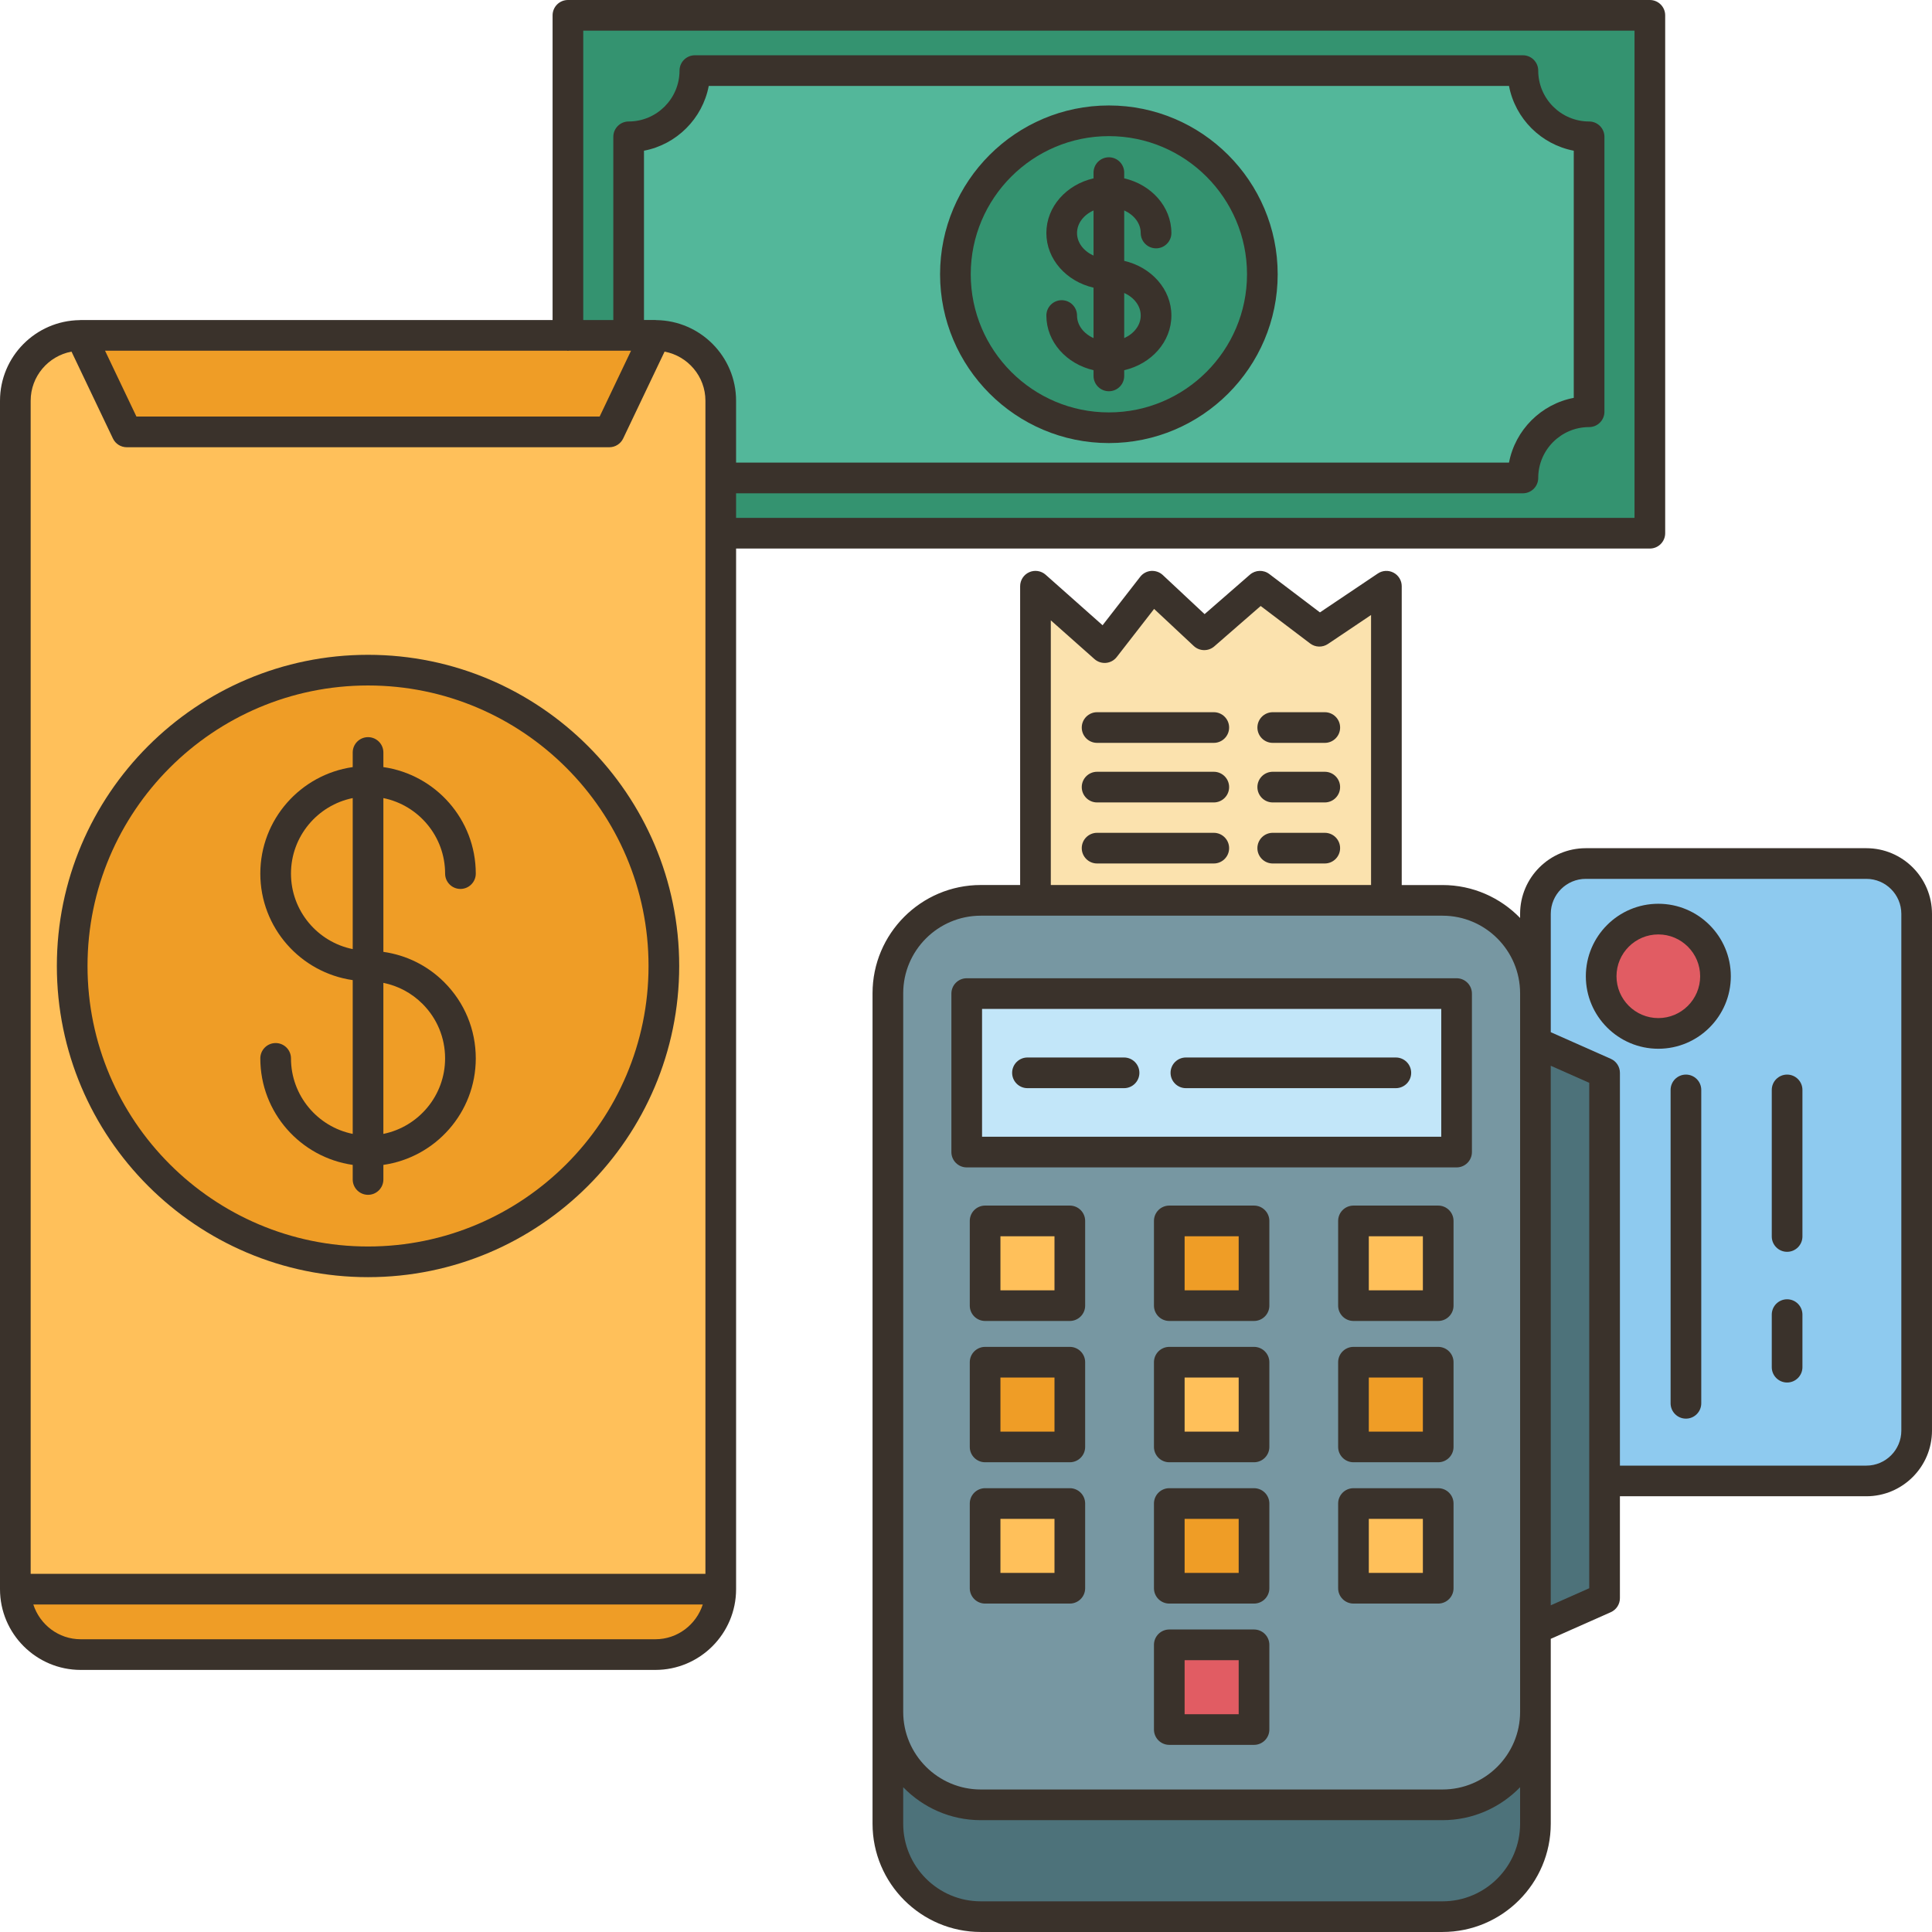 <?xml version="1.0" encoding="UTF-8"?><svg xmlns="http://www.w3.org/2000/svg" xmlns:xlink="http://www.w3.org/1999/xlink" height="126.0" preserveAspectRatio="xMidYMid meet" version="1.0" viewBox="0.0 0.0 126.0 126.0" width="126.0" zoomAndPan="magnify"><g><g><g><g><g><g><path d="M121.72,56.32h-18.3c-1.81,0-3.28,1.47-3.28,3.28v5.18c0-3.35-2.72-6.06-6.06-6.06h-3.66V38.23 l-4.37,2.94l-3.88-2.94l-3.63,3.17l-3.39-3.17l-3.11,4l-4.51-4v20.49h-3.56c-3.35,0-6.07,2.71-6.07,6.06v46.87v7.29 c0,3.35,2.72,6.06,6.07,6.06h30.11c3.34,0,6.06-2.71,6.06-6.06v-7.29v-5.42l4.51-2v-7.65h17.07c1.81,0,3.28-1.47,3.28-3.28 V59.6C125,57.79,123.53,56.32,121.72,56.32z" fill="#7797a2"/></g><g><path d="M107.6,1H37.04v20.87H5.27C2.91,21.87,1,23.78,1,26.14v77.5c0,2.36,1.91,4.27,4.27,4.27h37.47 c2.36,0,4.26-1.91,4.26-4.27V34.78h60.6V1z" fill="#7797a2"/></g></g><g><path d="M76.26 79.62H81.78V85.15H76.26z" fill="#ef9d26"/></g><g><path d="M88.27 88.84H93.8V94.37H88.27z" fill="#ef9d26"/></g><g><path d="M76.26 98.06H81.78V103.58H76.26z" fill="#ef9d26"/></g><g><path d="M64.25 88.84H69.77V94.37H64.25z" fill="#ef9d26"/></g><g><path d="M76.26 107.27H81.78V112.8H76.26z" fill="#e15c63"/></g><g><path d="M64.25 98.06H69.77V103.58H64.25z" fill="#ffc05a"/></g><g><path d="M88.27 98.06H93.8V103.58H88.27z" fill="#ffc05a"/></g><g><path d="M88.27 79.62H93.8V85.15H88.27z" fill="#ffc05a"/></g><g><path d="M76.26 88.84H81.78V94.37H76.26z" fill="#ffc05a"/></g><g><path d="M125,59.6v33.7c0,1.81-1.47,3.28-3.28,3.28h-17.07V69.97l-4.51-2v-3.19V59.6 c0-1.81,1.47-3.28,3.28-3.28h18.3C123.53,56.32,125,57.79,125,59.6z M111.88,63.67c0-2.06-1.67-3.73-3.73-3.73 c-2.06,0-3.73,1.67-3.73,3.73c0,2.06,1.67,3.73,3.73,3.73C110.21,67.4,111.88,65.73,111.88,63.67z" fill="#8ecaef"/></g><g><circle cx="108.15" cy="63.67" fill="#e15c63" r="3.73"/></g><g><path d="M107.6,1v33.78H47v-3.61h52.32c0-2.38,1.93-4.32,4.32-4.32V8.92c-2.39,0-4.32-1.93-4.32-4.32 h-54c0,2.39-1.94,4.32-4.32,4.32v12.95h-3.96V1H107.6z" fill="#349370"/></g><g><path d="M104.65 96.58L104.65 104.23 100.14 106.23 100.14 67.97 104.65 69.97z" fill="#4d727a"/></g><g><path d="M103.64,8.92v17.93c-2.39,0-4.32,1.94-4.32,4.32H47v-5.03c0-2.36-1.9-4.27-4.26-4.27H41V8.92 c2.38,0,4.32-1.93,4.32-4.32h54C99.32,6.99,101.25,8.92,103.64,8.92z M82.33,17.89c0-5.53-4.48-10.01-10.01-10.01 s-10.01,4.48-10.01,10.01S66.79,27.9,72.32,27.9S82.33,23.42,82.33,17.89z" fill="#53b79a"/></g><g><path d="M100.14,111.65v7.29c0,3.35-2.72,6.06-6.06,6.06H63.97c-3.35,0-6.07-2.71-6.07-6.06v-7.29 c0,3.34,2.72,6.06,6.07,6.06h30.11C97.42,117.71,100.14,114.99,100.14,111.65z" fill="#4d727a"/></g><g><path d="M63.05 64.8H94.99V75.13H63.05z" fill="#c2e6f9"/></g><g><path d="M90.42 38.23L90.42 58.72 67.53 58.72 67.53 38.23 72.04 42.23 75.15 38.23 78.54 41.4 82.17 38.23 86.05 41.17z" fill="#fbe2ae"/></g><g><path d="M72.32,23.27c1.7,0,3.08-1.21,3.08-2.69c0-1.49-1.38-2.69-3.08-2.69v-5.38 c-1.7,0-3.08,1.2-3.08,2.69c0,1.48,1.38,2.69,3.08,2.69V23.27z M72.32,7.88c5.53,0,10.01,4.48,10.01,10.01 S77.85,27.9,72.32,27.9s-10.01-4.48-10.01-10.01S66.79,7.88,72.32,7.88z" fill="#349370"/></g><g><path d="M72.32,17.89c1.7,0,3.08,1.2,3.08,2.69c0,1.48-1.38,2.69-3.08,2.69V17.89z" fill="#349370"/></g><g><path d="M72.32,12.51v5.38c-1.7,0-3.08-1.21-3.08-2.69C69.24,13.71,70.62,12.51,72.32,12.51z" fill="#349370"/></g><g><path d="M64.25 79.62H69.77V85.15H64.25z" fill="#ffc05a"/></g><g><path d="M47,34.78v68.86H1v-77.5c0-2.36,1.91-4.27,4.27-4.27l3,6.3h31.47l3-6.3 c2.36,0,4.26,1.91,4.26,4.27v5.03V34.78z M43.3,63c0-10.66-8.64-19.3-19.3-19.3C13.35,43.7,4.71,52.34,4.71,63 S13.35,82.29,24,82.29C34.66,82.29,43.3,73.66,43.3,63z" fill="#ffc05a"/></g><g><path d="M1,103.64h46c0,2.36-1.9,4.27-4.26,4.27H5.27C2.91,107.91,1,106,1,103.64z" fill="#ef9d26"/></g><g><path d="M37.04 21.87L41 21.87 42.74 21.87 39.74 28.17 8.27 28.17 5.27 21.87z" fill="#ef9d26"/></g><g><path d="M24,75.05c3.33,0,6.03-2.7,6.03-6.02c0-3.33-2.7-6.03-6.03-6.03V50.95 c-3.33,0-6.02,2.7-6.02,6.02C17.98,60.3,20.67,63,24,63V75.05z M24,43.7c10.66,0,19.3,8.64,19.3,19.3S34.66,82.29,24,82.29 C13.35,82.29,4.71,73.66,4.71,63S13.35,43.7,24,43.7z" fill="#ef9d26"/></g><g><path d="M24,63c3.33,0,6.03,2.7,6.03,6.03c0,3.32-2.7,6.02-6.03,6.02V63z" fill="#ef9d26"/></g><g><path d="M24,50.95V63c-3.33,0-6.02-2.7-6.02-6.03C17.98,53.65,20.67,50.95,24,50.95z" fill="#ef9d26"/></g></g></g></g><g fill="#3a322b"><path d="M24.002,83.293c11.19,0,20.294-9.104,20.294-20.294c0-11.19-9.104-20.294-20.294-20.294 S3.708,51.809,3.708,62.999C3.708,74.189,12.812,83.293,24.002,83.293z M24.002,44.705c10.087,0,18.294,8.207,18.294,18.294 S34.09,81.293,24.002,81.293S5.708,73.086,5.708,62.999S13.915,44.705,24.002,44.705z" fill="inherit"/><path d="M18.977,69.025c0-0.552-0.448-1-1-1s-1,0.448-1,1c0,3.534,2.625,6.458,6.026,6.946v0.952 c0,0.552,0.448,1,1,1s1-0.448,1-1v-0.952c3.401-0.488,6.026-3.413,6.026-6.946c0-1.876-0.731-3.641-2.058-4.968 c-1.088-1.088-2.472-1.767-3.968-1.979V52.049c2.294,0.465,4.026,2.496,4.026,4.925c0,0.552,0.448,1,1,1s1-0.448,1-1 c0-3.534-2.625-6.458-6.026-6.946v-0.953c0-0.552-0.448-1-1-1s-1,0.448-1,1v0.953c-3.401,0.488-6.026,3.413-6.026,6.946 c0,3.534,2.625,6.458,6.026,6.946V73.95C20.709,73.485,18.977,71.454,18.977,69.025z M27.556,65.471 c0.949,0.949,1.472,2.211,1.472,3.554c0,2.429-1.732,4.46-4.026,4.925V64.1C25.964,64.292,26.847,64.762,27.556,65.471z M18.977,56.974c0-2.429,1.732-4.46,4.026-4.925v9.849C20.709,61.434,18.977,59.403,18.977,56.974z" fill="inherit"/><path d="M63.047,76.135h31.948c0.552,0,1-0.448,1-1V64.799c0-0.552-0.448-1-1-1H63.047 c-0.552,0-1,0.448-1,1v10.336C62.047,75.687,62.495,76.135,63.047,76.135z M64.047,65.799h29.948v8.336H64.047V65.799z" fill="inherit"/><path d="M91.033,68.967H77.341c-0.552,0-1,0.448-1,1s0.448,1,1,1h13.692c0.552,0,1-0.448,1-1 S91.585,68.967,91.033,68.967z" fill="inherit"/><path d="M73.308,68.967h-6.299c-0.552,0-1,0.448-1,1s0.448,1,1,1h6.299c0.552,0,1-0.448,1-1 S73.86,68.967,73.308,68.967z" fill="inherit"/><path d="M81.784,78.625h-5.526c-0.552,0-1,0.448-1,1v5.525c0,0.552,0.448,1,1,1h5.526c0.552,0,1-0.448,1-1 v-5.525C82.784,79.073,82.336,78.625,81.784,78.625z M80.784,84.15h-3.526v-3.525h3.526V84.15z" fill="inherit"/><path d="M81.784,87.84h-5.526c-0.552,0-1,0.448-1,1v5.525c0,0.552,0.448,1,1,1h5.526c0.552,0,1-0.448,1-1 V88.84C82.784,88.288,82.336,87.84,81.784,87.84z M80.784,93.366h-3.526V89.84h3.526V93.366z" fill="inherit"/><path d="M81.784,97.056h-5.526c-0.552,0-1,0.448-1,1v5.525c0,0.552,0.448,1,1,1h5.526c0.552,0,1-0.448,1-1 v-5.525C82.784,97.504,82.336,97.056,81.784,97.056z M80.784,102.582h-3.526v-3.525h3.526V102.582z" fill="inherit"/><path d="M69.771,78.625h-5.525c-0.552,0-1,0.448-1,1v5.525c0,0.552,0.448,1,1,1h5.525c0.552,0,1-0.448,1-1 v-5.525C70.771,79.073,70.324,78.625,69.771,78.625z M68.771,84.15h-3.525v-3.525h3.525V84.15z" fill="inherit"/><path d="M69.771,87.84h-5.525c-0.552,0-1,0.448-1,1v5.525c0,0.552,0.448,1,1,1h5.525c0.552,0,1-0.448,1-1 V88.84C70.771,88.288,70.324,87.84,69.771,87.84z M68.771,93.366h-3.525V89.84h3.525V93.366z" fill="inherit"/><path d="M69.771,97.056h-5.525c-0.552,0-1,0.448-1,1v5.525c0,0.552,0.448,1,1,1h5.525c0.552,0,1-0.448,1-1 v-5.525C70.771,97.504,70.324,97.056,69.771,97.056z M68.771,102.582h-3.525v-3.525h3.525V102.582z" fill="inherit"/><path d="M93.796,78.625H88.27c-0.552,0-1,0.448-1,1v5.525c0,0.552,0.448,1,1,1h5.526c0.552,0,1-0.448,1-1 v-5.525C94.796,79.073,94.348,78.625,93.796,78.625z M92.796,84.15H89.27v-3.525h3.526V84.15z" fill="inherit"/><path d="M93.796,87.84H88.27c-0.552,0-1,0.448-1,1v5.525c0,0.552,0.448,1,1,1h5.526c0.552,0,1-0.448,1-1 V88.84C94.796,88.288,94.348,87.84,93.796,87.84z M92.796,93.366H89.27V89.84h3.526V93.366z" fill="inherit"/><path d="M93.796,97.056H88.27c-0.552,0-1,0.448-1,1v5.525c0,0.552,0.448,1,1,1h5.526c0.552,0,1-0.448,1-1 v-5.525C94.796,97.504,94.348,97.056,93.796,97.056z M92.796,102.582H89.27v-3.525h3.526V102.582z" fill="inherit"/><path d="M81.784,106.271h-5.526c-0.552,0-1,0.448-1,1v5.525c0,0.552,0.448,1,1,1h5.526c0.552,0,1-0.448,1-1 v-5.525C82.784,106.719,82.336,106.271,81.784,106.271z M80.784,111.797h-3.526v-3.525h3.526V111.797z" fill="inherit"/><path d="M83.005,48.448h3.394c0.552,0,1-0.448,1-1s-0.448-1-1-1h-3.394c-0.552,0-1,0.448-1,1 S82.453,48.448,83.005,48.448z" fill="inherit"/><path d="M79.16,46.448h-7.611c-0.552,0-1,0.448-1,1s0.448,1,1,1h7.611c0.552,0,1-0.448,1-1 S79.712,46.448,79.16,46.448z" fill="inherit"/><path d="M86.398,50.333h-3.394c-0.552,0-1,0.448-1,1s0.448,1,1,1h3.394c0.552,0,1-0.448,1-1 S86.951,50.333,86.398,50.333z" fill="inherit"/><path d="M79.16,50.333h-7.611c-0.552,0-1,0.448-1,1s0.448,1,1,1h7.611c0.552,0,1-0.448,1-1 S79.712,50.333,79.16,50.333z" fill="inherit"/><path d="M86.398,54.314h-3.394c-0.552,0-1,0.448-1,1s0.448,1,1,1h3.394c0.552,0,1-0.448,1-1 S86.951,54.314,86.398,54.314z" fill="inherit"/><path d="M79.16,54.314h-7.611c-0.552,0-1,0.448-1,1s0.448,1,1,1h7.611c0.552,0,1-0.448,1-1 S79.712,54.314,79.16,54.314z" fill="inherit"/><path d="M121.718,55.317h-18.298c-2.361,0-4.283,1.921-4.283,4.283v0.268 c-1.284-1.322-3.077-2.148-5.061-2.148h-2.659V38.232c0-0.37-0.204-0.709-0.53-0.882c-0.327-0.174-0.722-0.154-1.028,0.052 l-3.776,2.537l-3.304-2.504c-0.377-0.286-0.904-0.268-1.261,0.042l-2.957,2.575l-2.728-2.551 c-0.205-0.192-0.482-0.285-0.762-0.267c-0.28,0.022-0.538,0.162-0.71,0.384l-2.454,3.159l-3.712-3.294 c-0.294-0.261-0.715-0.325-1.074-0.164c-0.359,0.162-0.59,0.519-0.59,0.912v19.487h-2.565c-3.894,0-7.061,3.167-7.061,7.061 v54.159c0,3.894,3.167,7.061,7.061,7.061h30.11c3.894,0,7.061-3.167,7.061-7.061v-12.058l3.916-1.737 c0.361-0.16,0.594-0.519,0.594-0.914v-6.646h16.071c2.361,0,4.282-1.921,4.282-4.283V59.6 C126,57.238,124.079,55.317,121.718,55.317z M68.531,40.457l2.847,2.526c0.207,0.184,0.484,0.274,0.756,0.248 c0.275-0.025,0.528-0.164,0.697-0.382l2.437-3.137l2.586,2.418c0.374,0.35,0.954,0.36,1.34,0.024l3.024-2.633l3.225,2.444 c0.341,0.259,0.808,0.271,1.162,0.033l2.812-1.889v17.61H68.531V40.457z M58.905,64.78c0-2.791,2.271-5.061,5.061-5.061h30.11 c2.791,0,5.061,2.271,5.061,5.061v3.168c0,0,0,0.001,0,0.001v38.299c0,0,0,0.001,0,0.001v5.396c0,2.791-2.271,5.061-5.061,5.061 h-30.11c-2.791,0-5.061-2.271-5.061-5.061V64.78z M99.137,118.939c0,2.791-2.271,5.061-5.061,5.061h-30.11 c-2.791,0-5.061-2.271-5.061-5.061v-2.38c1.284,1.322,3.077,2.148,5.061,2.148h30.11c1.984,0,3.777-0.826,5.061-2.148V118.939z M103.646,103.58l-2.51,1.114V69.505l2.51,1.114V103.58z M124,93.301c0,1.259-1.024,2.283-2.282,2.283h-16.071V69.968 c0-0.396-0.233-0.754-0.594-0.914l-3.916-1.737V64.78V59.6c0-1.259,1.024-2.283,2.283-2.283h18.298 c1.258,0,2.282,1.024,2.282,2.283V93.301z" fill="inherit"/><path d="M108.152,58.941c-2.607,0-4.728,2.121-4.728,4.728s2.121,4.728,4.728,4.728 s4.728-2.121,4.728-4.728S110.759,58.941,108.152,58.941z M108.152,66.397c-1.504,0-2.728-1.224-2.728-2.728 c0-1.504,1.224-2.728,2.728-2.728c1.504,0,2.728,1.224,2.728,2.728C110.88,65.173,109.656,66.397,108.152,66.397z" fill="inherit"/><path d="M109.952,70.082c-0.552,0-1,0.448-1,1v20.438c0,0.552,0.448,1,1,1s1-0.448,1-1V71.082 C110.952,70.53,110.504,70.082,109.952,70.082z" fill="inherit"/><path d="M116.55,84.736c-0.552,0-1,0.448-1,1v3.428c0,0.552,0.448,1,1,1s1-0.448,1-1v-3.428 C117.55,85.184,117.103,84.736,116.55,84.736z" fill="inherit"/><path d="M116.55,70.082c-0.552,0-1,0.448-1,1v9.558c0,0.552,0.448,1,1,1s1-0.448,1-1v-9.558 C117.55,70.53,117.103,70.082,116.55,70.082z" fill="inherit"/><path d="M107.599,35.775c0.552,0,1-0.448,1-1V1c0-0.552-0.448-1-1-1H37.038c-0.552,0-1,0.448-1,1v19.871 H5.266c-0.011,0-0.021,0.003-0.033,0.003c-0.012,0-0.023,0.003-0.035,0.004C2.326,20.915,0,23.256,0,26.136v77.506 c0,2.903,2.362,5.266,5.266,5.266h37.474c2.903,0,5.266-2.362,5.266-5.266V35.775H107.599z M38.038,2h68.561v31.775H48.005v-1.604 h51.314c0.552,0,1-0.448,1-1c0-1.83,1.489-3.318,3.318-3.318c0.552,0,1-0.448,1-1V8.923c0-0.552-0.448-1-1-1 c-1.83,0-3.318-1.489-3.318-3.318c0-0.552-0.448-1-1-1H45.317c-0.552,0-1,0.448-1,1c0,1.83-1.489,3.318-3.318,3.318 c-0.552,0-1,0.448-1,1v11.948h-1.961V2z M36.98,22.871c0.02,0.001,0.037,0.012,0.058,0.012s0.038-0.01,0.058-0.012h4.059 l-2.048,4.296H8.898L6.85,22.871H36.98z M42.807,20.877c-0.012-0.001-0.023-0.003-0.035-0.004c-0.011,0-0.021-0.003-0.033-0.003 h-0.74V9.829c2.132-0.407,3.817-2.092,4.224-4.224h52.19c0.407,2.132,2.092,3.817,4.224,4.224v16.118 c-2.132,0.407-3.817,2.092-4.224,4.224H48.005v-4.035C48.005,23.256,45.678,20.915,42.807,20.877z M4.664,22.932l2.701,5.666 c0.166,0.348,0.517,0.57,0.903,0.57h31.47c0.386,0,0.737-0.222,0.903-0.57l2.701-5.666c1.513,0.284,2.664,1.61,2.664,3.205v76.506 H2V26.136C2,24.542,3.15,23.215,4.664,22.932z M42.739,106.908H5.266c-1.45,0-2.667-0.956-3.093-2.266h43.659 C45.407,105.952,44.189,106.908,42.739,106.908z" fill="inherit"/><path d="M72.318,28.896c6.07,0,11.009-4.938,11.009-11.009S78.389,6.878,72.318,6.878 s-11.009,4.939-11.009,11.009S66.248,28.896,72.318,28.896z M72.318,8.878c4.967,0,9.009,4.042,9.009,9.009 c0,4.967-4.042,9.009-9.009,9.009c-4.968,0-9.009-4.042-9.009-9.009C63.309,12.92,67.351,8.878,72.318,8.878z" fill="inherit"/><path d="M70.241,20.578c0-0.552-0.448-1-1-1s-1,0.448-1,1c0,1.721,1.314,3.159,3.077,3.565v0.373 c0,0.552,0.448,1,1,1s1-0.448,1-1v-0.373c1.763-0.406,3.077-1.844,3.077-3.565c0-1.721-1.313-3.158-3.077-3.565v-3.289 c0.639,0.289,1.077,0.837,1.077,1.472c0,0.552,0.448,1,1,1s1-0.448,1-1c0-1.721-1.313-3.158-3.077-3.565v-0.373 c0-0.552-0.448-1-1-1s-1,0.448-1,1v0.373c-1.763,0.406-3.077,1.844-3.077,3.565c0,1.721,1.314,3.159,3.077,3.565v3.289 C70.68,21.762,70.241,21.214,70.241,20.578z M74.395,20.578c0,0.636-0.438,1.184-1.077,1.473v-2.945 C73.957,19.395,74.395,19.943,74.395,20.578z M70.241,15.197c0-0.636,0.438-1.184,1.077-1.472v2.945 C70.68,16.381,70.241,15.833,70.241,15.197z" fill="inherit"/></g></g></svg>